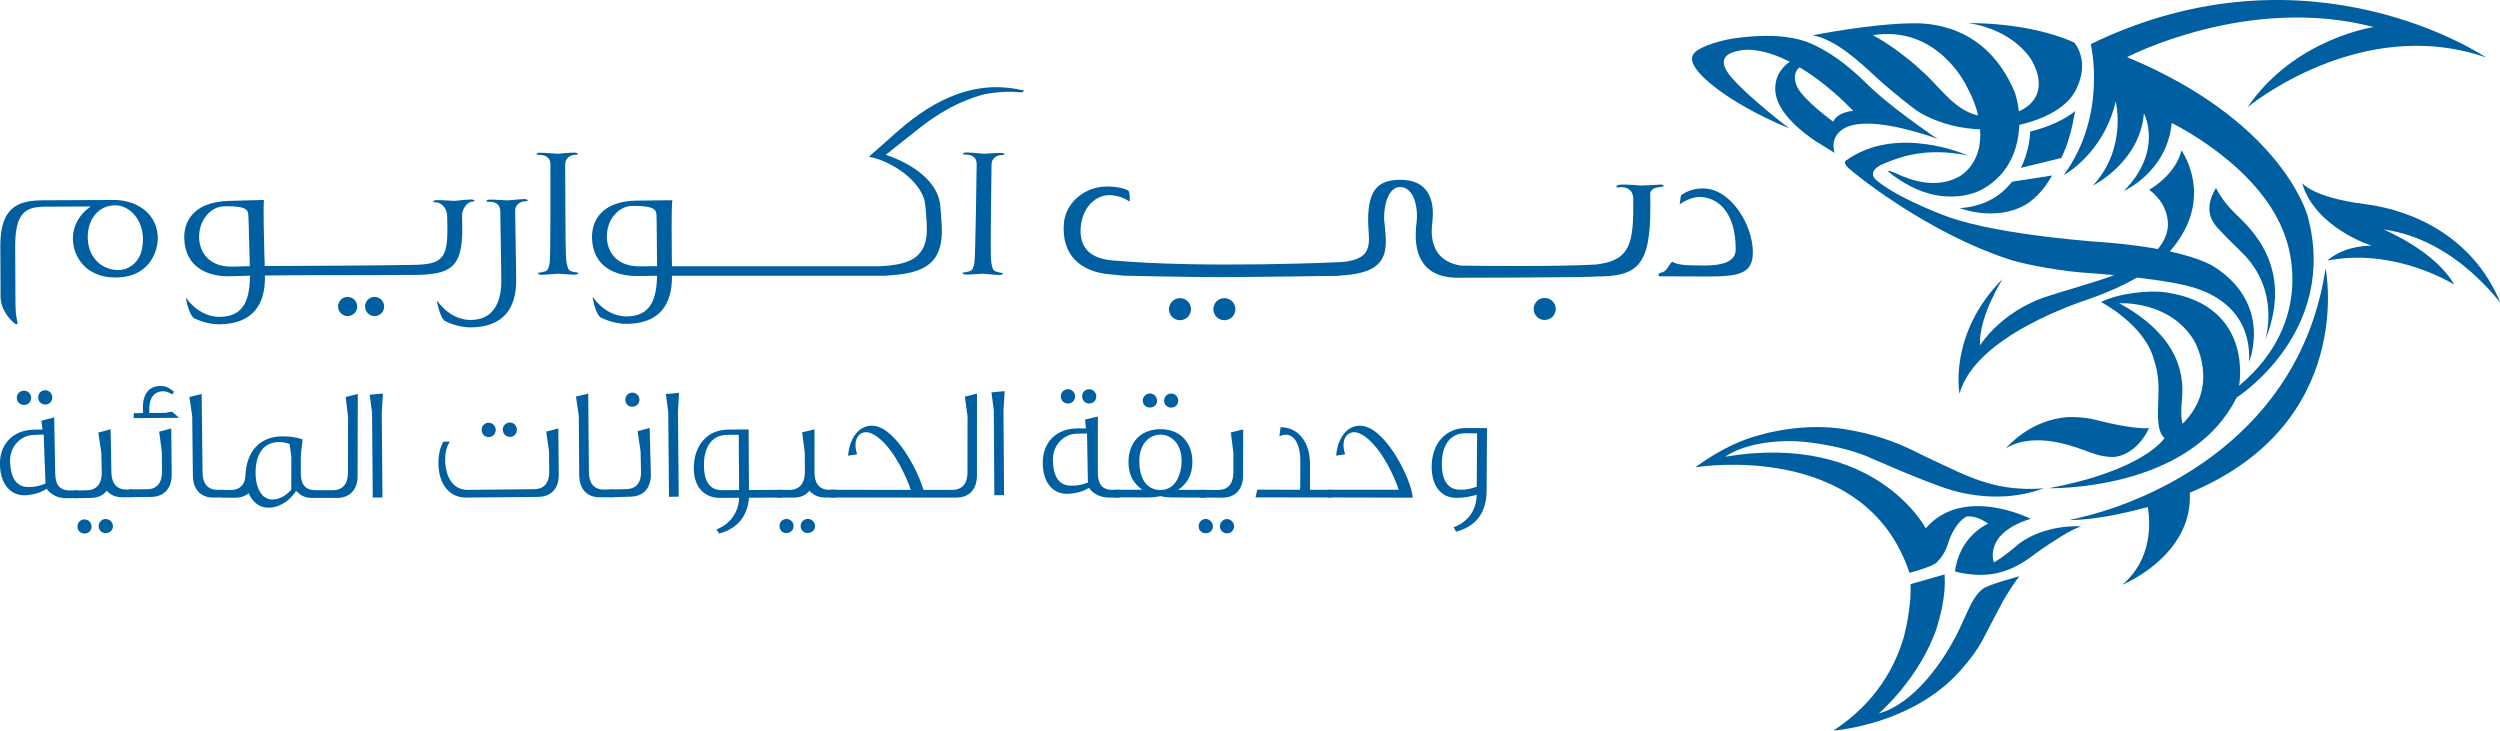 <?xml version="1.0" encoding="UTF-8"?>
<svg xmlns="http://www.w3.org/2000/svg" version="1.1" viewBox="0 0 887.03 259.23">
  <defs>
    <style>
      .cls-1 {
        fill: #005fa0;
      }
    </style>
  </defs>
  <!-- Generator: Adobe Illustrator 28.7.1, SVG Export Plug-In . SVG Version: 1.2.0 Build 142)  -->
  <g>
    <g id="Layer_1">
      <g>
        <path class="cls-1" d="M695.38,222.86c.33-.7.66-1.38,2.93-6.35,2.56-5.95,5.23-7.57,5.23-7.57,1.52-1.4,12.93-4.48,12.93-4.48-.94,1.23-3.49,4.85-5.74,8.74-4.17,7.93-5.68,10.74-6.54,12.48-2.83,5.73-6.96,10.27-6.96,10.27-16.95,21.22-46.73,23.27-46.73,23.27,15.28-9.96,22.08-22.99,25.07-33.44,1.38-5.66,1.57-7.45,2.22-12.93.17-3.15.11-5.58.11-5.58l12.06-3.46c.13,2.08.11,3.79-.03,5.78-.55,5.09-1.05,7.33-2.71,13.11-6.23,18.28-20.63,30.46-20.63,30.46,12.5-3.47,23.15-18.4,28.81-30.31"></path>
        <path class="cls-1" d="M716.46,192.82c9.86-7.12,22-6.04,22-6.04-3.78,1.07-10.25,5.5-14.04,8.06-3.77,2.55-7.55,6.32-15.11,8.33-7.56,2.01-15.65-.41-15.65-.41,1.62-12.77,11.74-16.93,11.74-16.93-4.18-3.22-7.7-2.55-7.7-2.55-4.46,2.55-6.48,9.41-6.48,9.41-.94,3.22-2.43,5.24-4.04,6.85-1.63,1.61-9.67,3.71-9.67,3.71-15.79-47.57-76.02-37.44-76.02-37.44,6.17-4.48,13.26-8.57,20.71-10.84,10.38-3.17,21.99-4.39,32.72-2.63,8.86,1.46,16.84,3.95,24.87,8,4.22,2.13,8.55,4.07,12.82,6.09,6.93,3.29,13.94,5.96,21.63,6.73,2.65.27,5.32.36,7.98.27.88-.04,2-.08,3.03-.24-12,4.55-24.16,3.23-32.93.68-8.77-2.56-30.23-12.1-30.23-12.1-12.14-4.7-24.96-5.23-24.96-5.23-17.4-.54-24.97,5.5-24.97,5.5,53.17-8.87,71.12,25.4,71.12,25.4,13.36-15.46,37.25-3.36,37.25-3.36-17.01,5.25-13.1,15.46-13.1,15.46,3.24-1.61,9.04-6.72,9.04-6.72"></path>
        <path class="cls-1" d="M695.38,73.85c9.36-.64,14.89-4.82,18.57-9.4l14.13-2.18c-3.23,5.92-7.28,9.14-9.34,10.33-10.83,6.24-23.36,1.25-23.36,1.25"></path>
        <path class="cls-1" d="M736.27,39.37c-1.07,6.54-2.68,12.3-4.91,16.68l-14.31,3.5c3.25-6.56,3.28-12.88,3.28-12.88,11.15-2.75,15.94-7.3,15.94-7.3"></path>
        <path class="cls-1" d="M887.01,107.04c.89,2.11-14.82-22.06-41.34-25.63,0,0,18.25,7.46,25.11,19.57,0,0-20.75-13.21-44.92-8.54,0,0,4.84-5.12,15.6-5.28,0,0-19.97-6.22-24.65-22.21,0,0,3.75,5.12,22.15,7.45,18.33,2.32,38.51,12.34,47.92,34.33.04.1.08.2.13.31"></path>
        <path class="cls-1" d="M742.43,182.5c20.87-5.68,73.67-27.06,82.72-87.34,0,0,11.17,54.94-48.18,79.65,1.14,22.5-23.96,32.67-23.96,32.67,10.72-9.07,9.97-22.11,9.07-27.59-3.34.93-6.83,1.78-10.52,2.54-5.5,1.12-11.04,2-17.51,2.12,0,0,2.7-.52,8.37-2.06"></path>
        <path class="cls-1" d="M792.84,75.53c4.65,4.65,21.73,18.63,10.78,45.37,0,0,6.01-17.57-8.33-31.47-1.57-1.53-7.36-7.14-9.21-9.45-1.97-2.48-3.78-6.84.2-13.32,0,0,1.62,3.94,6.57,8.87"></path>
        <path class="cls-1" d="M741.86,160.62c-5.32-1.99-19.71-7.87-30.12-1.56,0,0,8.32-10.25,22.2-11.08,0,0,5.08-.23,9.96,1.06,6.3,1.67,14.72,3.22,18.57,2.86,0,0-3.49,8.74-11.79,10.17,0,0-3.49.52-8.81-1.45"></path>
        <path class="cls-1" d="M732.25,62.11c15.66-21.36,9.57-46.46,9.57-46.46,77.82-37.81,140.29,4.76,140.29,4.76-44.64-15.59-84.64,17.61-84.64,17.61,16.66-24.39,44.79-28.43,44.79-28.43-44.93-11.69-87.54,10.68-87.54,10.68,53.2,22.08,63.34,53.77,64.07,56.42,11.15,41.27-25.22,64.37-25.22,64.37-16.66,33.47-66.66,32.16-66.66,32.16,33.91-6.34,41.09-17.78,41.09-17.78-2.61-2.6-2.5-6.71-2.17-14.93.31-7.68-.94-10.54-1.64-13.1-3.33-12.26-18.73-20.27-18.73-20.27,6.5-3.13,17.04-4.37,23.63-3.32,30.81,4.92,25.37,33.05,25.37,33.05,27.68-23.23,17-51.12,16.37-52.96-8.6-25.07-40.29-40.27-40.29-40.27-1.59,17.32-16.96,24.11-16.96,24.11,14.2-14.44,7.1-27.57,7.1-27.57-1.3,17.32-18.11,25.68-18.11,25.68,12.31-13.28,8.11-29.87,8.11-29.87-4.34,18.61-18.4,26.11-18.4,26.11M774.38,150.37c13.78-13.61,3.99-29.72,3.99-29.72-8.82-14.24-26.43-13.04-26.43-13.04,25.63,13.95,22.44,31.07,22.1,35.83-.34,4.76.35,6.92.35,6.92"></path>
        <path class="cls-1" d="M695.26,139.63s-4.06-21.22,15.32-40.68c0,0-8.63,13.47-8.04,23.59,0,0,6.86-11.33,22.62-16.99,3.42-1.23,20.05-5.95,24.94-7.93-5.86-.57-10.51-.83-11.68-.94-11.19-.99-22.2-3.58-24.24-4.22-30.22-9.52-56.73-31.24-58.53-33.03-1.79-1.79-.73-2.43-.73-2.43,18.17-13.14,43.2-1.86,43.2-1.86-14.76-2.92-23.83.42-29.92,3.02-6.08,2.6-2.72,5.52-2.72,5.52,6.31,5.62,20.6,11.4,25.55,13.2,18.85,6.85,56.95,9.2,56.95,9.2,7.07.61,12.88,1.4,17.66,2.28,1.61-1.91,2.86-4.18,3.43-6.94,0,0,1.65-7.99-6.5-14.09,2.48-1.46,9.4-6.13,11.48-13.97,2.84,4.48,10.21,19.35-4.17,35.84,11.55,2.53,15.6,5.33,16.37,5.86,20.11,13.42,11.74,33.33,11.74,33.33.98-19.69-15.54-24.9-18.15-25.86-4.68-1.73-13.36-3.08-21.58-4.05-4.05,2.3-9.67,5.02-16.78,7.52-2.59.9-40.63,12.98-46.2,33.65"></path>
        <path class="cls-1" d="M681.17,39.93c-1.88-1.05-10.4-7.83-15.75-12.78-5.35-4.94-14.29-13.39-22.32-14.6,0,0,20.09-4.08,35.42-4.29,5.43-.07,26.21.13,36.33,24.48.23.57,1.09,3.19,1.46,6.76,2.06-.91,4.49-2.46,5.91-5.04,1.54-2.77,1.96-7.08-1.31-13,0,0-5.89-10.78-22.48-13.25,0,0,20.94-.54,37.52,6.85,0,0,5.87,6.48.61,16.82-1.37,2.68-5.35,8.9-20.1,12.45-.24,7.4-2.89,17.13-13.13,22.86-1.74.97-15.79,7.95-33.4-6.33,0,0-.33-.65,2.07.33,2.39.97,12.87,6.81,22.86,1.62,1.43-.73,8.62-5.3,7.69-16.93-6.03-.2-13.62-1.55-21.39-5.93M697.87,30.76s-10.12-21.97-33.37-18.28c4.41,2.3,8.52,5.3,12.41,8.39,2.17,1.72,4.23,3.55,6.24,5.45,5.73,5.39,10.59,12.8,18.72,14.65-.69-3.06-1.96-6.46-4-10.2"></path>
        <path class="cls-1" d="M634.88,45.58c-23.8-9.92-31.68-19.4-31.68-19.4-1.62-1.88-4.3-5.06-1.89-7.54,2.41-2.46,10.01-4.49,14.14-5.06,16.96-2.34,24.88.67,28.95,2.72,10.49,5.29,16.75,12.45,20.14,15.51,9.46,8.53,23.07,17.59,23.07,17.59-3.71-1.69-12.26-3.76-12.26-3.76-14.73-3.51-19.73-.88-21.19,0-5.33,3.25-3.19,8.63-3.19,8.63-2.16-1.36-7.11-4.42-7.11-4.42-3.32-2.27-13.36-9.47-13.95-17.52-.42-5.75,3.09-9.02,5.12-10.41-9.06-4.64-14.84-4.45-16.99-4.13-4.88.72-9.64,2.79-3.58,9.81,6.05,7.01,20.4,17.98,20.4,17.98M638.58,23.89c-1.82,1.16-2.35,3.78-.96,6.83,2.16,4.74,12.83,12.46,12.83,12.46,1.44-3.44,7.1-3.89,7.1-3.89-1.5-1.52-4.82-4.67-4.82-4.67-5.28-4.78-10-8.23-14.16-10.72"></path>
        <path class="cls-1" d="M8.59,143.68c-1.41.03-2.59-.96-2.63-2.52-.03-1.42,1.12-2.52,2.53-2.54,1.33-.03,2.53,1.04,2.56,2.51.02,1.34-.97,2.53-2.46,2.55M23.65,176.78c-4.06.08-6.52-2.31-7.1-3.4-3.01,2.25-7.69,2.35-7.69,2.35-5.15.08-8.74-3.91-8.88-10.94-.13-7.28,4.7-12.21,12.05-12.34l3.06-.06-.38-3.12c1.55-.42,3.42-.92,4.52-1.18l.36,19.91c.08,4.31,1.82,6.08,5.42,6.01l2.42-.04.05,2.73-3.83.07h0ZM15.5,154.18c-2.51.06-3.83.17-3.83.17-4.37.23-8.21,4.04-8.11,9.35.19,6.01,2.36,9.18,6.66,9.1,2.26-.03,3.43-.3,5.92-1.2l-.64-17.42h0ZM16.1,143.53c-1.34.04-2.53-.97-2.55-2.53-.03-1.39,1.04-2.51,2.46-2.54,1.33-.03,2.52,1.05,2.54,2.53.04,1.33-.96,2.52-2.44,2.54"></path>
        <path class="cls-1" d="M43.63,176.44c-2.43.05-4.39-.78-5.76-2.32-1.21,1.58-3.06,2.48-5.34,2.54l-6.18.12-.05-2.74,4.61-.08c3.43-.07,5.27-2.54,5.19-6.28l-.14-7.02-1.08-7.18,4.36-1.18.29,15.4c.08,3.67,1.77,6.04,5.35,5.99l2.27-.04.07,2.73-3.59.07h0ZM30.03,189.3c-1.32.02-2.51-.88-2.54-2.45-.03-1.41,1.04-2.53,2.45-2.55,1.33-.04,2.53,1.04,2.56,2.54.02,1.31-.98,2.44-2.47,2.46M37.54,189.15c-1.33.03-2.51-.89-2.55-2.45-.02-1.4,1.13-2.53,2.45-2.55,1.41-.02,2.61,1.06,2.63,2.53.03,1.32-1.04,2.45-2.53,2.47"></path>
        <path class="cls-1" d="M47.45,148.38v-1.79l3.27-.03s0-.24-.02-1.95c-.03-4.78,2.2-7.6,6.03-7.65,1.96-.02,3.21.53,4.94,1.99l.08.07-.63.88h-.14c-.96-.7-1.97-1.08-3.15-1.07-3.04.03-4.9,2.31-4.86,6.21v1.5s.24,0,5.7-.05l2.35-.43,2.52,2.18-16.1.13h0ZM53.64,176.31l-7.73.07-.02-2.74,6.32-.05c3.6-.04,5.31-2.47,5.27-6.23l-.07-7.11-.93-7.11,4.29-1.12.15,16.33c.04,5.07-2.84,7.92-7.29,7.96"></path>
        <path class="cls-1" d="M75.8,176.55c-4.45.04-7.3-2.73-7.36-7.8l-.24-21.11-1.01-6.79,4.36-1.07.32,27.89c.04,3.76,1.72,6.16,5.31,6.12l2.21-.02-.1,2.74-3.48.03h-.01Z"></path>
        <path class="cls-1" d="M119.51,176.68l-8.83-.02c-2.42,0-3.83-.72-5.62-2.52-3.93,6.4-13.31,9.12-16.82.83-1.25,1.09-2.89,1.63-4.77,1.63l-4.68-.02v-2.74l3.2.02c3.13,0,5.02-2.03,5.09-5.14.33-8.61,5.2-13.92,13.18-13.9,2.34,0,4.76.24,7.11,1.11l-.64,5.56v6.25c-.03,4.3,1.69,6.18,5.29,6.19h6.09c3.6,0,5.33-2.4,5.35-6.17l.03-19.85-.84-7.05,4.3-1.08-.06,29.01c0,5.1-2.92,7.9-7.38,7.89M103.36,161.86l-.62-4.39c-1.25-.3-2.03-.62-3.67-.63-6.03-.02-8.38,4.99-8.39,10.85-.01,5.54,2.24,9.54,6,9.55,2.2,0,4.78-1.24,6.66-3.51l.03-11.88h-.01Z"></path>
        <polygon class="cls-1" points="135.45 146.44 135.7 176.51 132.26 176.55 132.01 146.46 131.18 140.06 135.87 139.63 135.45 146.44"></polygon>
        <path class="cls-1" d="M190.99,176.31l-25.62.24c-5.79.05-9.74-4.59-9.81-12.16-.02-2.98.58-5.56,1.71-7.68l2.35-.02c-1.08,1.57-1.68,3.68-1.66,6.41.06,6.49,3.01,10.76,8,10.71l23.59-.24c3.67-.03,5.37-2.48,5.32-6.21l-.06-7.11-1-7.1,4.29-1.14.16,16.34c.04,5.06-2.75,7.9-7.27,7.96M173.43,155.07c-1.42.02-2.52-.99-2.52-2.56-.02-1.4,1.07-2.5,2.46-2.51,1.33-.02,2.51,1.06,2.52,2.55.02,1.32-.98,2.5-2.46,2.51M180.93,155c-1.34,0-2.52-1-2.53-2.55,0-1.41,1.08-2.51,2.48-2.54,1.33,0,2.51,1.08,2.52,2.57.02,1.32-.98,2.52-2.46,2.53"></path>
        <path class="cls-1" d="M212.86,176.44c-4.45.04-7.29-2.76-7.34-7.83l-.16-21.12-1-6.78,4.35-1.06.24,27.9c.02,3.76,1.7,6.18,5.29,6.14l3.51-.03.04,2.75-4.94.03h0Z"></path>
        <path class="cls-1" d="M224.44,144.31c-1.39.05-2.52-.87-2.56-2.43-.03-1.42,1.02-2.54,2.44-2.57,1.33-.04,2.53,1.03,2.57,2.51.01,1.25-.96,2.45-2.46,2.49M223.8,176.23l-7.66.2-.06-2.73,6.23-.16c3.61-.1,5.27-2.56,5.13-6.33l-.16-7.1-1.05-7.1,4.28-1.2.42,16.32c.14,5.09-2.68,7.98-7.13,8.09"></path>
        <polygon class="cls-1" points="240.55 146.17 240.82 176.23 237.37 176.27 237.1 146.21 236.25 139.8 240.93 139.37 240.55 146.17"></polygon>
        <path class="cls-1" d="M265.77,176.59c-.57,6.42-3.91,10.89-10.62,12.74l-.94-1.48c6.38-2.47,7.99-8.02,8.05-11.24l-6.79.04c-5.18.05-9.27-3.44-9.3-10.4-.05-8.29,4.84-13.79,12.2-13.83l7.25-.06.12,21.5,11.57-.06.03,2.73-11.58.07h.01ZM262.12,154.26c-2.5.03-4.12.04-4.12.04-5.41,0-8.27,4.27-8.23,10.82.03,6.03,2.24,8.82,6.53,8.8,0,0,2.27-.02,5.94-.05l-.12-19.61Z"></path>
        <path class="cls-1" d="M292.91,176.54c-2.42,0-4.38-.86-5.71-2.44-1.25,1.58-3.11,2.45-5.41,2.45h-6.15v-2.74h4.61c3.44,0,5.31-2.43,5.32-6.19l-.02-7.03-.95-7.2,4.39-1.07v15.4c0,3.64,1.66,6.09,5.24,6.05h2.26v2.74l-3.57.02h-.01ZM279.08,189.14c-1.33,0-2.51-.93-2.5-2.52,0-1.4,1.09-2.48,2.49-2.49,1.33,0,2.5,1.08,2.49,2.56,0,1.33-1.02,2.42-2.49,2.44M286.59,189.12c-1.33,0-2.51-.94-2.51-2.51,0-1.41,1.18-2.49,2.51-2.5,1.41,0,2.58,1.09,2.58,2.59,0,1.33-1.08,2.41-2.57,2.41"></path>
        <path class="cls-1" d="M339.3,176.55l-44.57-.02v-2.74l28.39.02c-1.16-4.15-7.36-17.82-14.53-20.25-3.14-1.03-6.42,1.71-4.47,7.65l-3.21.47c.64-7.66,5.18-11.56,9.94-10.47,7.26,1.63,14.69,15.25,16.8,22.61,3.98-.02,6.27,0,10.25,0,3.65-.02,5.38-2.44,5.37-6.18l.03-19.86-.96-7.05,4.31-1.08-.02,29.01c0,5.07-2.81,7.89-7.34,7.88"></path>
        <polygon class="cls-1" points="356.05 145.59 356.25 175.68 352.8 175.71 352.61 145.61 351.78 139.21 356.48 138.79 356.05 145.59"></polygon>
        <path class="cls-1" d="M378.96,143.17c-1.41,0-2.58-1.01-2.57-2.57-.01-1.42,1.16-2.5,2.56-2.5,1.34,0,2.51,1.09,2.51,2.57,0,1.33-1.02,2.51-2.51,2.5M386.46,143.17c-1.33,0-2.49-1.01-2.5-2.57.01-1.4,1.1-2.49,2.51-2.5,1.32,0,2.5,1.1,2.5,2.58,0,1.33-1.02,2.5-2.51,2.5M393.42,176.55c-4.06,0-6.48-2.42-7.04-3.51-3.04,2.19-7.73,2.18-7.73,2.18-5.17,0-8.68-4.04-8.67-11.1,0-7.26,4.92-12.11,12.27-12.11h3.06l-.32-3.14c1.57-.39,3.43-.86,4.54-1.07v19.92c-.01,4.3,1.71,6.11,5.31,6.1h2.42v2.73h-3.84ZM385.69,153.81c-2.5,0-3.83.07-3.83.07-4.38.17-8.28,3.93-8.29,9.22.08,6.01,2.2,9.23,6.48,9.22,2.27,0,3.44-.22,5.95-1.08l-.31-17.43h0Z"></path>
        <path class="cls-1" d="M408.03,144.6c-1.4,0-2.56-.93-2.56-2.48,0-1.43,1.16-2.52,2.57-2.5,1.33,0,2.5,1.09,2.49,2.58.02,1.33-1.02,2.41-2.51,2.4M415.55,144.63c-1.34,0-2.51-.96-2.5-2.51,0-1.4,1.11-2.49,2.51-2.5,1.33,0,2.51,1.11,2.49,2.58,0,1.34-1.02,2.41-2.5,2.43M416.55,176.51c-1.8.02-3.43-.15-4.84-.47-1.43.32-3.06.47-4.85.46l-11.57-.02.02-2.72h9.99c-3.04-2.19-4.91-5.09-4.9-9.86.01-6.63,4.03-11.62,11.37-11.62,7.27.02,11.33,5.04,11.3,11.67,0,4.77-1.98,7.66-5.02,9.85l9.63.02-.03,2.73-11.1-.04h0ZM411.76,154.22c-3.75,0-7.51,3.04-7.52,9.3-.02,4.84,1.7,10.38,7.54,10.33,5.49.02,7.46-5.84,7.47-10.29,0-6.26-3.73-9.32-7.49-9.35"></path>
        <path class="cls-1" d="M433.67,176.57l-7.73-.02.02-2.74,6.32.02c3.59,0,5.32-2.42,5.33-6.17v-7.13l-.9-7.1,4.39-1.09-.05,16.35c0,5.09-2.91,7.89-7.37,7.88M427.78,189.21c-1.33,0-2.5-1-2.49-2.49,0-1.42,1.18-2.62,2.5-2.6,1.42.03,2.57,1.2,2.57,2.6s-1.09,2.49-2.58,2.49M435.37,189.25c-1.42-.03-2.5-1.03-2.51-2.51.01-1.43,1.11-2.58,2.52-2.58,1.32.02,2.49,1.18,2.48,2.58,0,1.34-1.03,2.51-2.5,2.51"></path>
        <path class="cls-1" d="M445.47,176.47l.63-2.74,15.16.04.08-1.09.03-9.3c0-6.73-3.12-10.78-7.42-8.54l.39-3.26c6.26-.02,10.4,5.23,10.46,12.82,0,0,0-.4,0,9.38h7.65v2.73l-26.95-.03h-.03Z"></path>
        <path class="cls-1" d="M470.99,176.5v-2.74h25.26c-1.17-4.15-7.31-17.76-14.49-20.21-3.12-1.02-6.41,1.71-4.48,7.66l-3.2.45c.65-7.65,5.2-11.54,9.96-10.44,8.36,1.92,16.83,19.18,17.2,25.36l-30.24-.07h-.01Z"></path>
        <path class="cls-1" d="M516.67,188.67l-.93-1.58c5.09-1.83,8.17-6.13,8.2-11.53-2.66.71-4.3,1.09-7.36,1.07-5.16-.04-8.65-4.12-8.61-11.09.05-8.28,5.01-13.71,12.37-13.67l7.26.04-.13,22.04c-.05,7.66-3.36,12.64-10.81,14.71M524.08,153.76c-2.5-.02-4.15-.04-4.15-.04-5.39,0-8.31,4.19-8.34,10.76-.04,6,2.13,9.23,6.41,9.26,2.28.03,3.47-.2,5.96-1.05l.12-18.92h0Z"></path>
        <path class="cls-1" d="M41.24,70.96h-1.88l-24.24.11c-9.04.04-15.06,2.7-15,16.26l.08,17.71c0,1.13.02,4.9,4.18,9.02,1.14,1.14,1.52,1.13,1.89.74-.77-3.75-.77-4.13-.8-9.78l-.08-17.33c-.06-12.44,3.7-14.34,10.86-14.36l15.95-.07c-4.5,3.03-6.37,7.56-6.35,11.33.03,6.4,4.58,13.92,15.13,13.87,12.8-.06,15.03-10.24,15.01-14-.03-7.91-6.47-13.15-14.75-13.49M50.72,84.85c.04,9.05-5.98,10.95-8.61,10.96-6.41.03-10.95-4.85-10.98-11.62-.03-6.78,4.1-11.32,9.75-11.35,4.9-.02,9.82,4.85,9.85,12.01"></path>
        <path class="cls-1" d="M177.88,99.05c.1,6.4-1.66,14.34-10.7,14.48-4.53.07-9.08-2.5-12.17-6.97.01.75,1.25,6.76,3.13,7.49,2.28,1.09,5.68,2.16,9.08,2.11,11.3-.18,16.1-6.65,15.93-17.2l-.36-24.13c-.03-2.26,1.84-3.41,3.71-3.44.38,0,.76-.01.75-.39,0,0-.38-.38-1.14-.36-1.88.03-5.65.47-6.02.47s-4.53-.31-6.42-.28c-.75.01-1.12.4-1.12.4,0,.37.38.37.77.36,2.25-.03,4.15.69,4.19,3.32l.36,24.13h.01Z"></path>
        <path class="cls-1" d="M201.04,93.33c-.38-2.63-.4-7.15-.49-35.03,0-2.26,1.87-3.4,3.76-3.4.37,0,.75,0,.75-.38,0,0-.38-.38-1.13-.38-1.89,0-5.65.4-6.02.41-.38,0-4.53-.36-6.41-.36-.75,0-1.13.38-1.13.38,0,.38.38.37.76.37,2.26,0,4.15.74,4.16,3.37,0,0,.11,33.53-.26,35.03-.38,1.52-.38,2.64-1.87,3.03-.38,0-1.13.38-1.88.38h-.38c0,.38.38.76,1.13.75,1.51,0,5.65-.39,6.03-.39s4.51.36,6.03.35c.75,0,1.12-.38,1.12-.76h-.38c-.74,0-1.5-.36-1.87-.36-1.51-.38-1.52-1.5-1.9-3.01"></path>
        <path class="cls-1" d="M351.76,93.38c-.36-2.65-.29-7.15.05-35.03.02-2.27,1.92-3.37,3.81-3.35.37,0,.75,0,.75-.36,0,0-.37-.39-1.12-.39-1.88-.02-5.66.31-6.04.3-.38,0-4.51-.44-6.4-.46-.75,0-1.13.37-1.13.37,0,.37.37.38.75.38,2.26.03,4.13.81,4.1,3.45,0,0-.42,33.53-.81,35.02-.39,1.51-.41,2.63-1.92,3-.37,0-1.13.36-1.89.35h-.37c0,.38.37.76,1.13.77,1.51.02,5.65-.31,6.02-.31.39.01,4.52.43,6.03.45.76.01,1.13-.36,1.14-.74h-.37c-.76-.02-1.5-.39-1.89-.41-1.5-.39-1.48-1.52-1.84-3.04"></path>
        <path class="cls-1" d="M120.24,107.39c-.75,1.72.02,3.71,1.74,4.47,1.73.75,3.72-.03,4.47-1.75s-.02-3.71-1.75-4.47c-1.73-.75-3.71.02-4.47,1.75"></path>
        <path class="cls-1" d="M129.81,107.39c-.75,1.72.02,3.71,1.74,4.47,1.73.76,3.72-.02,4.47-1.75s-.02-3.71-1.75-4.47-3.71.03-4.47,1.75"></path>
        <path class="cls-1" d="M93.92,93.97v-.38l-.1-2.69c-.14-5.28-.46-17.32-.17-19.96l-12.43.34c-13.55.36-15.98,8.34-15.85,13.24.28,10.54,8.66,13.7,16.19,13.5l7.16-.2c-.18,7.55-1.5,14.36-10.53,14.61-4.52.12-9.11-2.4-12.25-6.83.02.76,1.31,6.75,3.21,7.46,2.29,1.06,5.71,2.1,9.1,2.01,11.3-.31,16.02-6.83,15.74-17.38v-.22l-.08-3.49h.01ZM82.61,94.6c-8.67.23-11.83-5.34-11.96-10.23-.17-6.4,4.23-11.04,8.75-11.16,1.13-.03,4.89-.13,6.79.57,1.91.7,1.93,1.45,2.01,4.47l.44,16.19-6.02.16h-.01Z"></path>
        <path class="cls-1" d="M167.63,71.52c.37,0,.75-.02.74-.39,0,0-.38-.38-1.13-.36-1.88.04-5.65.49-6.02.5-.38,0-4.53-.29-6.41-.26-.76.01-1.12.4-1.12.4,0,.37.38.37.76.36,2.26-.04,4.16,2.22,4.21,4.85l.07,3.4c.24,12.04-2.03,13.77-12.2,13.97-10.41.19-38.04.39-57.88.43l.09,3.39c20.43-.31,40.19-.06,57.15-.27l1.26.03c12.42-.24,17.15-2.21,16.85-17.27l-.07-3.77c-.04-2.26,1.82-4.97,3.7-5.01"></path>
        <path class="cls-1" d="M238.43,94.5l-.06-3.5c-.05-5.27-.18-17.33.17-19.96l-12.43.13c-13.55.14-16.11,8.08-16.06,12.98.1,10.55,8.43,13.85,15.96,13.78l7.16-.08c-.3,7.55-1.74,14.33-10.78,14.42-4.52.05-9.07-2.55-12.13-7.03,0,.76,1.19,6.77,3.09,7.51,2.27,1.1,5.67,2.19,9.06,2.16,11.3-.12,16.13-6.5,16.02-17.05M227.1,94.51c-8.66.09-11.73-5.53-11.78-10.43-.07-6.41,4.41-10.97,8.93-11.02,1.13-.01,4.89-.05,6.79.68,1.89.73,1.9,1.48,1.94,4.5l.16,16.2-6.03.06h-.01Z"></path>
        <path class="cls-1" d="M334.13,79.89c-.1-1.88-.41-7.53-.88-9.01-2.38-9.3-13.98-14.34-18.97-15.95l11.21-8.9c11.57-9.31,20.49-11.68,23.83-12.62,2.99-.54,7.86-1.18,12.42-.67l1.13-.06.36-.39c-.02-.38-.4-.35-.78-.34-16.05-3.65-30.41,2.79-43.74,14.45l-10.44,9.23c5.71.82,16.96,6.63,19.69,15.16.48,1.86.72,6.38.87,9.01.65,12.03-6.42,14.1-16.58,14.66h-77.12l.04,3.38h78.41c12.79-.7,21.37-2.91,20.56-17.95"></path>
        <path class="cls-1" d="M621.93,89.48c.03-9.55-7.73-22.59-17.71-22.63-3.47,0-6.52,1.29-7.82,2.58l-.44,3.03c1.3-.87,4.34-2.59,6.95-2.58,6.51.02,12.99,5.25,12.94,18.71-.02,5.64-8.25,5.61-11.73,5.6-5.21-.02-8.67-.03-10.84-1.35-1.32,1.31-1.76,3.47-3.92,3.91-.87,0-1.31,1.29-.44,1.29l16.93.06c11.72.04,16.06-1.24,16.09-8.63"></path>
        <path class="cls-1" d="M549.31,105.92c-2.06-.69-4.26.41-4.95,2.46-.69,2.05.4,4.26,2.47,4.95,2.06.69,4.26-.41,4.95-2.47.69-2.05-.41-4.26-2.47-4.94"></path>
        <path class="cls-1" d="M435.18,105.86c-2.14-.42-4.17.95-4.59,3.08-.42,2.12.94,4.17,3.08,4.6,2.13.42,4.17-.96,4.59-3.08.42-2.12-.94-4.17-3.07-4.59"></path>
        <path class="cls-1" d="M419.44,105.86c-2.14-.42-4.18.95-4.6,3.08-.42,2.12.95,4.17,3.08,4.6,2.12.42,4.17-.96,4.59-3.08.42-2.13-.95-4.17-3.07-4.6"></path>
        <path class="cls-1" d="M590.28,65.79c.04.43-.39.48-.83.51-2.15.23-4.19.6-3.93,3.18l.04,4.33c0,20.74-4.83,24.29-19.22,24.29l-1.66.09c-7.03.29-48.14.36-48.14.36-12.17-.35-15.27-8.84-13.95-19.37.76-6.02-1.13-12.81-5.8-12.81-3.75,0-5.72,5.2-5.71,11.22.87,9.52,3.19,18.51-13.23,19.99l-3.25.3h-.05s-30.49.45-42.48.45c-9.64,0-32.87-.47-33.49-.51l-.02-.03-4.81-.45c-9.95-.86-17.27-6.54-16.26-18.21.59-6.92,7.28-13.74,17.22-12.89.44.04,3.9.34,5.55,1.35.83.5.53,3.96.53,3.96,0,0-2.44-1.94-6.34-2.29-5.63-.48-10.39,4.34-10.99,11.25-.51,6.01,1.99,10.99,10.89,11.86,32.72,2.97,81.87.61,81.87.61,12.1-1.09,9.2-7.8,9.2-14.75,0-11.36,3.9-14.43,11.58-14.43,9.55,0,12.22,6.93,11.2,15.11-.91,7.2,1.13,13.5,9.34,15.2.48.1.98.14,1.48.15,5.18.08,34.15.38,47.02-.39h.18c11.1-1.3,13.28-6.18,13.28-19.87v-3.9c-.3-3.01-2.55-3.9-5.14-3.64-.43.04-.86.08-.9-.35,0,0,.39-.48,1.25-.57,2.15-.21,7.4.29,7.4.29,0,0,4.69-.12,6.85-.34.86-.09,1.34.3,1.34.3"></path>
      </g>
    </g>
  </g>
</svg>
